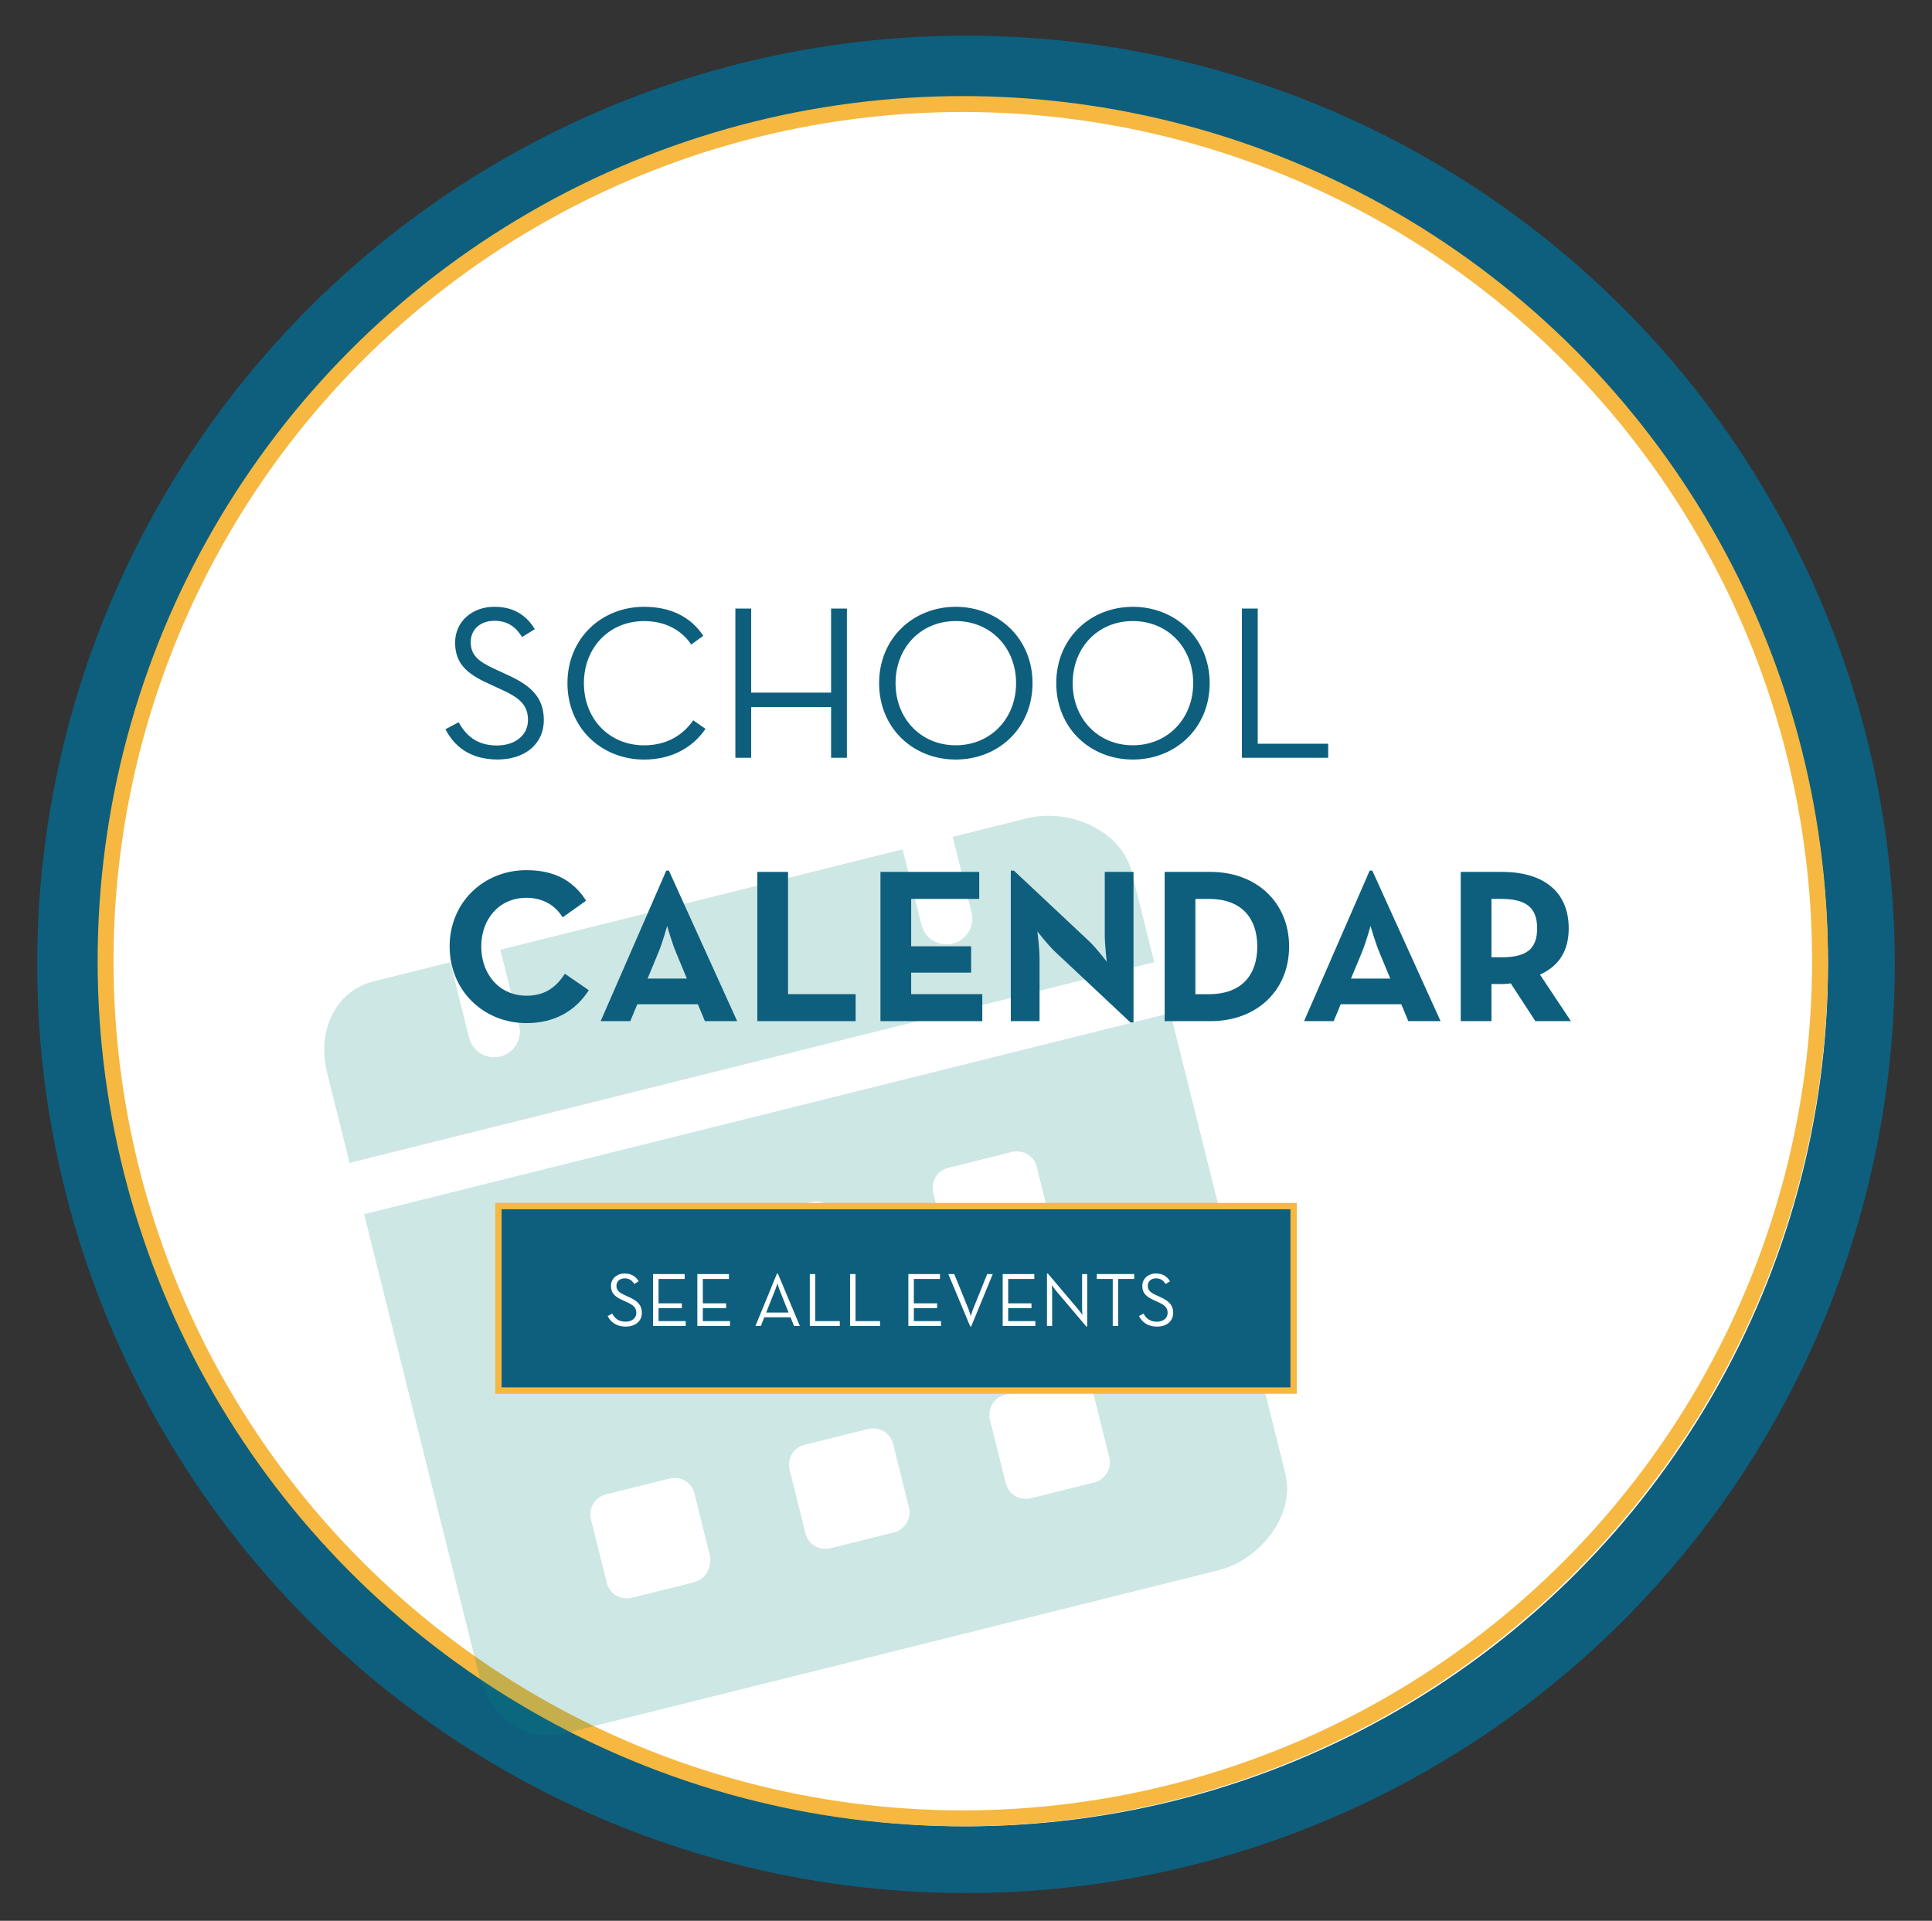 <?xml version="1.0" encoding="UTF-8"?>
<svg xmlns="http://www.w3.org/2000/svg" version="1.1" viewBox="0 0 607.39 603.93">
  <rect x="0" y="0" width="607.39" height="603.93" fill="#333333" stroke="none"/>
  <defs>
    <style>
      .cls-1, .cls-2 {
        fill: #0d5f7d;
      }

      .cls-3 {
        fill: none;
        stroke-width: 5px;
      }

      .cls-3, .cls-2 {
        stroke: #f6b840;
      }

      .cls-3, .cls-2, .cls-4 {
        stroke-miterlimit: 10;
      }

      .cls-5, .cls-4 {
        fill: #fff;
      }

      .cls-6 {
        fill: #03867d;
      }

      .cls-2 {
        stroke-width: 2px;
      }

      .cls-7 {
        opacity: .2;
      }

      .cls-4 {
        stroke: #0d5f7d;
        stroke-width: 21px;
      }
    </style>
  </defs>
  <!-- Generator: Adobe Illustrator 28.6.0, SVG Export Plug-In . SVG Version: 1.2.0 Build 709)  -->
  <g>
    <g id="Layer_1">
      <circle class="cls-4" cx="303.69" cy="303.21" r="281.5"/>
      <circle class="cls-3" cx="302.69" cy="302.21" r="269.5"/>
    </g>
    <g id="Layer_2">
      <g class="cls-7">
        <path class="cls-6" d="M323.02,257.26l-23.51,5.86,5.92,23.71c1.18,4.74-1.96,8.89-5.9,9.87-3.94.98-8.66-1.2-9.84-5.94l-5.92-23.71-126.48,31.56,5.92,23.71c1.18,4.74-1.96,8.89-5.9,9.87-3.94.98-8.66-1.2-9.84-5.94l-5.92-23.71-24.06,6c-11.86,2.96-18,15.36-14.66,28.75l7.07,28.34,252.97-63.12-7.07-28.34c-3.34-13.38-20.12-20.07-32.77-16.91ZM114.47,381.77l36.11,144.74c3.55,14.24,14.61,21.56,27.24,18.41l205.32-51.23c12.64-3.15,24.28-16.98,20.93-30.43l-36.11-144.74-253.49,63.25ZM217.74,497.61l-19.05,4.75c-3.17.79-6.94-.8-7.93-4.76l-4.95-19.84c-.79-3.17.8-6.94,4.76-7.93l19.84-4.95c3.17-.79,6.94.8,7.93,4.76l4.95,19.84c.2,4.17-1.59,7.14-5.56,8.13h0ZM199.93,426.23l-19.05,4.75c-3.17.79-6.94-.8-7.93-4.76l-4.95-19.84c-.79-3.17.8-6.94,4.76-7.93l19.84-4.95c3.17-.79,6.94.8,7.93,4.76l4.95,19.84c.2,4.17-1.59,7.14-5.56,8.13h0ZM285.76,473.92c.87,3.49-1.25,7.03-4.75,7.9l-19.87,4.96c-3.17.79-6.94-.8-7.93-4.76l-4.95-19.84c-.79-3.17.8-6.94,4.76-7.93l19.84-4.95c3.17-.79,6.94.8,7.93,4.76l4.96,19.87ZM267.95,402.55c.87,3.49-1.25,7.03-4.75,7.9l-19.87,4.96c-3.17.79-6.94-.8-7.93-4.76l-4.95-19.84c-.79-3.17.8-6.94,4.76-7.93l19.84-4.95c3.17-.79,6.94.8,7.93,4.76l4.96,19.87ZM348.74,458.21c.87,3.49-1.25,7.03-4.75,7.9l-19.87,4.96c-3.17.79-6.94-.8-7.93-4.76l-4.95-19.84c-.79-3.17.8-6.94,4.76-7.93l19.84-4.95c3.17-.79,6.94.8,7.93,4.76l4.96,19.87ZM330.93,386.83c.87,3.49-1.25,7.03-4.75,7.9l-19.87,4.96c-3.17.79-6.94-.8-7.93-4.76l-4.95-19.84c-.79-3.17.8-6.94,4.76-7.93l19.84-4.95c3.17-.79,6.94.8,7.93,4.76l4.96,19.87Z"/>
      </g>
    </g>
    <g id="Layer_3">
      <g>
        <path class="cls-1" d="M140.04,229.29l4.14-2.21c2.21,3.93,5.45,7.31,12.08,7.31,5.45,0,9.73-3.04,9.73-8s-2.97-7.18-8.83-9.8l-3.73-1.73c-6.69-3.04-10.35-6.28-10.35-12.83s5.31-11.25,12.35-11.25c6.28,0,10.21,2.9,12.7,7.04l-4,2.48c-1.79-2.9-4.28-5.11-8.69-5.11s-7.45,2.69-7.45,6.69,2.21,6,7.45,8.42l3.73,1.73c7.8,3.45,11.8,7.31,11.8,14.35,0,7.73-6.14,12.42-14.56,12.42-8.97,0-13.87-4.55-16.35-9.52Z"/>
        <path class="cls-1" d="M178.4,214.8c0-14.15,10.76-24.01,24.08-24.01,8.28,0,14.63,3.1,18.63,9.11l-3.79,2.76c-3.04-4.49-8.07-7.38-14.84-7.38-10.97,0-18.91,8.35-18.91,19.53s7.93,19.53,18.91,19.53c6.83,0,12.08-2.97,15.46-7.87l3.86,2.69c-4.14,6.07-10.9,9.66-19.32,9.66-13.32,0-24.08-9.87-24.08-24.01Z"/>
        <path class="cls-1" d="M231.19,191.34h4.97v26.43h25.12v-26.43h4.97v46.92h-4.97v-15.94h-25.12v15.94h-4.97v-46.92Z"/>
        <path class="cls-1" d="M276.38,214.8c0-14.15,10.76-24.01,24.08-24.01s24.15,9.87,24.15,24.01-10.76,24.01-24.15,24.01-24.08-9.87-24.08-24.01ZM319.44,214.8c0-11.18-8-19.53-18.98-19.53s-18.91,8.35-18.91,19.53,8,19.53,18.91,19.53,18.98-8.35,18.98-19.53Z"/>
        <path class="cls-1" d="M332.07,214.8c0-14.15,10.76-24.01,24.08-24.01s24.15,9.87,24.15,24.01-10.76,24.01-24.15,24.01-24.08-9.87-24.08-24.01ZM375.12,214.8c0-11.18-8-19.53-18.98-19.53s-18.91,8.35-18.91,19.53,8,19.53,18.91,19.53,18.98-8.35,18.98-19.53Z"/>
        <path class="cls-1" d="M390.44,191.34h4.97v42.5h22.15v4.42h-27.12v-46.92Z"/>
        <path class="cls-1" d="M141.35,297.6c0-13.87,10.7-24.01,24.15-24.01,8.49,0,14.56,3.04,18.77,9.59l-7.38,5.24c-2.21-3.59-6-6.14-11.38-6.14-8.49,0-14.21,6.56-14.21,15.32s5.73,15.46,14.21,15.46c6.07,0,9.45-2.9,12.08-6.9l7.52,5.17c-4.07,6.35-10.56,10.35-19.6,10.35-13.46,0-24.15-10.21-24.15-24.08Z"/>
        <path class="cls-1" d="M209.46,273.73h.83l21.46,47.33h-10.14l-2.21-5.31h-19.04l-2.21,5.31h-9.31l20.63-47.33ZM215.94,307.68l-3.38-8.14c-1.38-3.31-2.83-8.42-2.83-8.42,0,0-1.38,5.11-2.76,8.42l-3.38,8.14h12.35Z"/>
        <path class="cls-1" d="M238.09,274.14h9.66v38.43h21.25v8.49h-30.91v-46.92Z"/>
        <path class="cls-1" d="M276.8,274.14h31.05v8.49h-21.39v14.9h18.84v8.28h-18.84v6.76h22.36v8.49h-32.02v-46.92Z"/>
        <path class="cls-1" d="M331.72,299.26c-2.35-2.21-5.59-6.42-5.59-6.42,0,0,.69,5.18.69,8.56v19.66h-9.04v-47.33h.97l23.67,22.22c2.28,2.14,5.52,6.42,5.52,6.42,0,0-.62-5.31-.62-8.56v-19.67h9.04v47.33h-.97l-23.67-22.22Z"/>
        <path class="cls-1" d="M366.15,274.14h14.42c14.42,0,24.7,9.59,24.7,23.46s-10.21,23.46-24.7,23.46h-14.42v-46.92ZM380.09,312.58c10.42,0,15.18-6.21,15.18-14.97s-4.76-14.97-15.18-14.97h-4.28v29.95h4.28Z"/>
        <path class="cls-1" d="M430.6,273.73h.83l21.46,47.33h-10.14l-2.21-5.31h-19.04l-2.21,5.31h-9.31l20.63-47.33ZM437.08,307.68l-3.38-8.14c-1.38-3.31-2.83-8.42-2.83-8.42,0,0-1.38,5.11-2.76,8.42l-3.38,8.14h12.35Z"/>
        <path class="cls-1" d="M493.87,321.06h-11.18l-7.73-11.87c-.9.14-1.86.21-2.76.21h-3.31v11.66h-9.66v-46.92h12.97c13.11,0,20.98,6.28,20.98,17.73,0,7.31-3.24,11.94-9.04,14.56l9.73,14.63ZM471.93,300.99c7.87,0,11.32-2.48,11.32-9.11s-3.59-9.25-11.32-9.25h-3.04v18.35h3.04Z"/>
      </g>
    </g>
    <g id="Layer_4">
      <rect class="cls-2" x="156.69" y="379.21" width="250" height="58"/>
      <g>
        <path class="cls-5" d="M191.03,413.79l1.44-.77c.77,1.37,1.9,2.54,4.2,2.54,1.9,0,3.38-1.06,3.38-2.78s-1.03-2.5-3.07-3.41l-1.3-.6c-2.33-1.06-3.6-2.18-3.6-4.46s1.85-3.91,4.3-3.91c2.18,0,3.55,1.01,4.42,2.45l-1.39.86c-.62-1.01-1.49-1.78-3.02-1.78s-2.59.94-2.59,2.33.77,2.09,2.59,2.93l1.3.6c2.71,1.2,4.1,2.54,4.1,4.99,0,2.69-2.14,4.32-5.06,4.32-3.12,0-4.82-1.58-5.69-3.31Z"/>
        <path class="cls-5" d="M205.31,400.59h9.94v1.54h-8.21v7.66h7.32v1.51h-7.32v4.08h8.54v1.54h-10.27v-16.32Z"/>
        <path class="cls-5" d="M219.23,400.59h9.94v1.54h-8.21v7.66h7.32v1.51h-7.32v4.08h8.54v1.54h-10.27v-16.32Z"/>
        <path class="cls-5" d="M244.26,400.42h.29l6.91,16.49h-1.82l-1.1-2.74h-8.26l-1.08,2.74h-1.7l6.77-16.49ZM247.91,412.68l-2.88-7.25c-.31-.77-.62-1.94-.62-1.94,0,0-.34,1.18-.65,1.94l-2.88,7.25h7.03Z"/>
        <path class="cls-5" d="M254.58,400.59h1.73v14.79h7.71v1.54h-9.43v-16.32Z"/>
        <path class="cls-5" d="M267.23,400.59h1.73v14.79h7.71v1.54h-9.43v-16.32Z"/>
        <path class="cls-5" d="M285.57,400.59h9.94v1.54h-8.21v7.66h7.32v1.51h-7.32v4.08h8.54v1.54h-10.27v-16.32Z"/>
        <path class="cls-5" d="M298.14,400.59h1.87l4.49,11.06c.34.82.7,2.21.7,2.21,0,0,.36-1.39.7-2.21l4.46-11.06h1.75l-6.79,16.49h-.29l-6.89-16.49Z"/>
        <path class="cls-5" d="M315.23,400.59h9.94v1.54h-8.21v7.66h7.32v1.51h-7.32v4.08h8.54v1.54h-10.27v-16.32Z"/>
        <path class="cls-5" d="M331.77,405.55c-.46-.55-1.13-1.51-1.13-1.51,0,0,.14,1.15.14,1.85v11.02h-1.63v-16.49h.29l9.74,11.52c.46.55,1.13,1.51,1.13,1.51,0,0-.12-1.15-.12-1.85v-11.02h1.61v16.49h-.29l-9.75-11.52Z"/>
        <path class="cls-5" d="M349.84,402.12h-5.02v-1.54h11.76v1.54h-5.02v14.79h-1.73v-14.79Z"/>
        <path class="cls-5" d="M358.07,413.79l1.44-.77c.77,1.37,1.9,2.54,4.2,2.54,1.9,0,3.38-1.06,3.38-2.78s-1.03-2.5-3.07-3.41l-1.3-.6c-2.33-1.06-3.6-2.18-3.6-4.46s1.85-3.91,4.3-3.91c2.18,0,3.55,1.01,4.42,2.45l-1.39.86c-.62-1.01-1.49-1.78-3.02-1.78s-2.59.94-2.59,2.33.77,2.09,2.59,2.93l1.3.6c2.71,1.2,4.1,2.54,4.1,4.99,0,2.69-2.14,4.32-5.06,4.32-3.12,0-4.82-1.58-5.69-3.31Z"/>
      </g>
    </g>
  </g>
</svg>